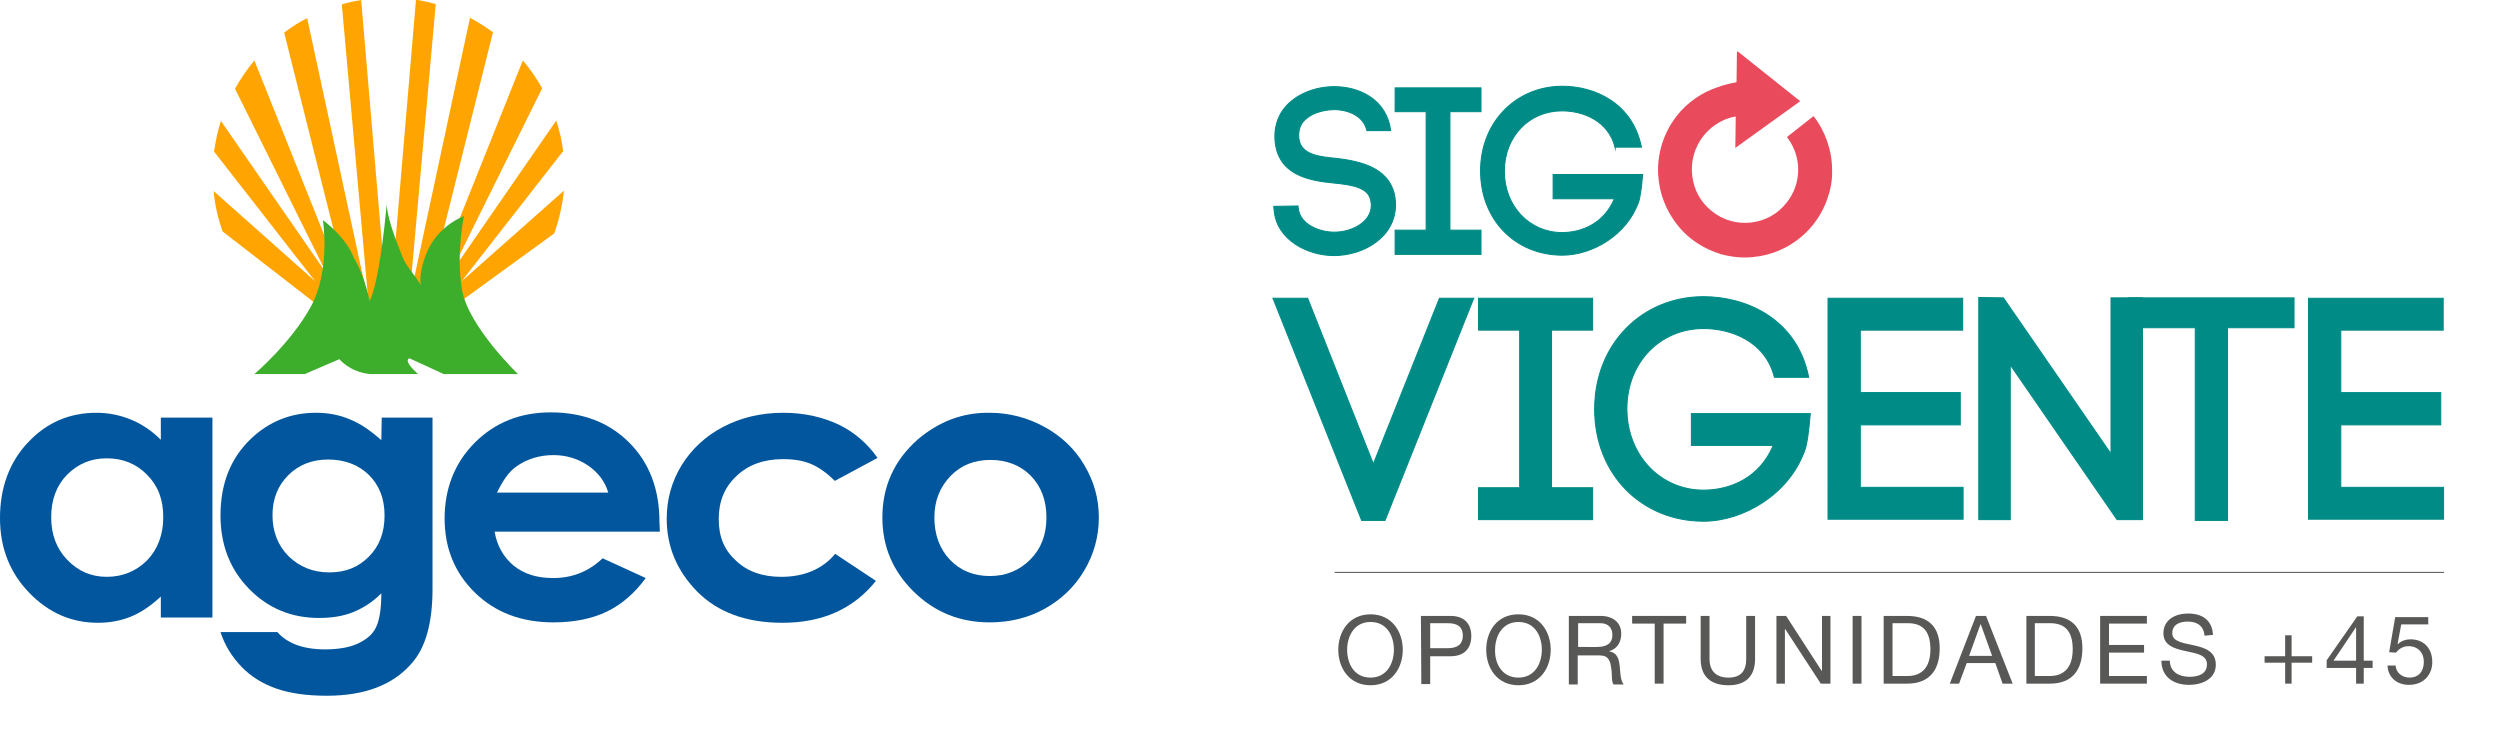 <svg xmlns="http://www.w3.org/2000/svg" xmlns:xlink="http://www.w3.org/1999/xlink" id="Layer_1" x="0px" y="0px" viewBox="0 0 620.2 184.9" style="enable-background:new 0 0 620.2 184.9;" xml:space="preserve"><style type="text/css">	.st0{fill:#01569E;}	.st1{fill:#FFA400;}	.st2{fill:#3DAE2B;}	.st3{clip-path:url(#SVGID_2_);}	.st4{fill:#008B86;stroke:#008B86;stroke-width:0.26;stroke-miterlimit:10;}	.st5{fill:#E94B5C;}	.st6{fill:#585856;}	.st7{fill:none;stroke:#585856;stroke-width:0.26;stroke-miterlimit:10;}</style><g>	<path class="st0" d="M39.9,103.6h12.8v49.6H39.9V148c-2.5,2.3-5,4-7.5,5c-2.5,1-5.2,1.5-8.1,1.5c-6.6,0-12.3-2.5-17.1-7.5   c-4.8-5-7.2-11.1-7.2-18.5s2.3-13.9,7-18.8c4.6-4.9,10.3-7.3,16.9-7.3c3.1,0,5.9,0.6,8.6,1.7c2.7,1.1,5.2,2.8,7.4,5L39.9,103.6   L39.9,103.6z M26.5,113.7c-4,0-7.2,1.4-9.9,4.1c-2.6,2.7-3.9,6.2-3.9,10.5c0,4.3,1.3,7.8,4,10.6c2.7,2.8,5.9,4.2,9.8,4.2   s7.3-1.4,10-4.1c2.6-2.7,4-6.3,4-10.7c0-4.4-1.3-7.8-4-10.5C33.9,115.1,30.5,113.7,26.5,113.7"></path>	<path class="st0" d="M94.7,103.6h12.6v42.5c0,8.4-1.7,14.6-5.2,18.5c-4.6,5.3-11.6,8-21,8c-5,0-9.2-0.6-12.6-1.8   c-3.4-1.2-6.3-3-8.6-5.4s-4.1-5.2-5.2-8.6h14.1c1.2,1.4,2.9,2.5,4.8,3.2s4.3,1.1,7,1.1c3.4,0,6.2-0.5,8.3-1.5c2.1-1,3.6-2.3,4.4-4   s1.3-4.4,1.3-8.4c-2.2,2.2-4.6,3.7-7.1,4.7c-2.5,1-5.3,1.4-8.4,1.4c-6.8,0-12.6-2.4-17.3-7.2c-4.7-4.8-7.1-10.9-7.1-18.2   c0-7.9,2.5-14.2,7.5-19c4.5-4.3,9.9-6.5,16.2-6.5c2.9,0,5.7,0.5,8.3,1.6c2.6,1,5.2,2.8,7.9,5.2L94.7,103.6L94.7,103.6z M81.4,114   c-4,0-7.3,1.3-9.9,3.9c-2.6,2.6-3.9,5.9-3.9,9.9c0,4,1.3,7.5,4,10.2c2.7,2.6,6,4,10.1,4s7.2-1.3,9.8-3.9c2.6-2.6,3.9-6,3.9-10.2   c0-4.2-1.3-7.5-3.9-10.1C88.9,115.3,85.5,114,81.4,114"></path>	<path class="st0" d="M163.7,131.9h-41c0.6,3.5,2.2,6.3,4.7,8.4c2.6,2.1,5.8,3.1,9.8,3.1c4.8,0,8.8-1.6,12.3-4.9l10.7,4.9   c-2.7,3.7-5.9,6.5-9.6,8.3c-3.7,1.8-8.2,2.7-13.3,2.7c-8,0-14.5-2.5-19.5-7.4c-5-4.9-7.5-11-7.5-18.4c0-7.4,2.5-13.8,7.5-18.8   c5-5,11.3-7.5,18.8-7.5c8,0,14.5,2.5,19.5,7.5c5,5,7.5,11.6,7.5,19.7L163.7,131.9L163.7,131.9z M150.9,122.2c-0.8-2.7-2.5-5-5-6.7   c-2.5-1.7-5.4-2.6-8.6-2.6c-3.5,0-6.7,1-9.3,2.9c-1.7,1.2-3.2,3.3-4.7,6.4H150.9L150.9,122.2z"></path>	<path class="st0" d="M217.7,113.6l-10.6,5.7c-2-2-4-3.4-5.9-4.2c-1.9-0.8-4.2-1.2-6.9-1.2c-4.8,0-8.7,1.4-11.6,4.2   c-3,2.8-4.4,6.3-4.4,10.7s1.4,7.7,4.3,10.3c2.8,2.7,6.6,4,11.2,4c5.7,0,10.2-1.9,13.4-5.7l10.1,6.7c-5.5,6.9-13.2,10.4-23.2,10.4   c-9,0-16-2.6-21.1-7.7c-5.1-5.2-7.6-11.2-7.6-18.1c0-4.8,1.2-9.2,3.7-13.3c2.5-4,5.9-7.2,10.3-9.5c4.4-2.3,9.4-3.5,14.9-3.5   c5.1,0,9.6,1,13.7,2.9C211.9,107.2,215.2,110,217.7,113.6"></path>	<path class="st0" d="M245.5,102.4c4.8,0,9.4,1.2,13.6,3.5c4.2,2.3,7.6,5.5,9.9,9.5c2.4,4,3.6,8.3,3.6,13c0,4.6-1.2,9.1-3.6,13.1   c-2.4,4.1-5.7,7.2-9.8,9.5c-4.1,2.3-8.7,3.4-13.7,3.4c-7.3,0-13.6-2.5-18.8-7.6c-5.2-5.1-7.8-11.2-7.8-18.4   c0-7.7,2.9-14.2,8.8-19.4C232.9,104.6,238.8,102.3,245.5,102.4 M245.7,114.1c-4,0-7.3,1.3-9.9,4c-2.6,2.7-4,6.1-4,10.3   s1.3,7.8,3.9,10.5c2.6,2.7,5.9,4,9.9,4s7.3-1.4,10-4.1c2.7-2.7,4-6.2,4-10.4c0-4.3-1.3-7.7-3.9-10.4   C253.1,115.4,249.7,114.1,245.7,114.1"></path>	<path class="st1" d="M137.5,57.9c1.2-3.4,2-6.9,2.4-10.6l-25.4,22.5l25.2-32.3c-0.3-2.6-0.9-5.1-1.7-7.6l-26.4,38.2l22.9-46.2   c-1.4-2.5-3-4.8-4.8-6.9L105.3,76l17-68c-1.8-1.3-3.7-2.5-5.7-3.6l-15.1,70.4l6.6-73.8c-1.6-0.4-3.2-0.8-4.9-1.1l-6.8,80.1l0-0.2   v0.2L89.6,0c-1.7,0.3-3.3,0.6-4.8,1.1l6.6,73.8L76.2,4.5c-2,1-3.9,2.2-5.7,3.6l17,67.9l-24.4-61c-1.8,2.2-3.4,4.5-4.8,7L81.1,68   L54.8,30c-0.8,2.4-1.3,5-1.7,7.6l25.1,32.2L53,47.4c0.3,3.5,1.1,6.8,2.2,10l30.2,23.4l-8.6,1.4c5.9,3,12.6,4.7,19.7,4.7   s13.9-1.7,19.9-4.8l-9.6-1.9L137.5,57.9L137.5,57.9z"></path>	<path class="st2" d="M103.7,92.8c-4-3.6-2.1-3.9-2.1-3.9l8.5,3.9h18.4c0,0-12.4-11.9-13.9-21c-1.5-9.1,0.5-18.2,0.5-18.2   s-6.4,2.3-9.2,9c-1.2,2.9-1.9,5.9-1.5,8.1l0,0c-1.4-2.3-3.7-4.9-4.3-6.4C95,52.1,96,49.8,96,49.8s-1.5,19-4.3,24.9   c-2.5,5.2,0,0,0,0C90.3,67.8,87.8,64,87.8,64c-2-5.3-7.7-9.4-7.7-9.4s2,12.4-3,21.5c-5,9.1-14,16.7-14,16.7h12.5l8.6-3.7   c0,0,2.4,3.1,7.5,3.7C91.8,92.8,103.7,92.8,103.7,92.8z"></path></g><g>	<defs>		<rect id="SVGID_1_" x="315.1" y="12.8" width="291.5" height="157.2"></rect>	</defs>	<clipPath id="SVGID_2_">		<use xlink:href="#SVGID_1_" style="overflow:visible;"></use>	</clipPath>	<g class="st3">		<path class="st4" d="M339.1,32.4c-0.8-3.7-4.8-5.3-8.4-5.2c-2.8,0.1-5.8,1-7.5,3.1c-0.8,1-1.1,2.4-1,3.8c0.3,4.3,5,4.8,9.4,5.2    c5.7,0.7,12.7,2.2,14.3,8.8c0.2,0.9,0.3,1.9,0.3,2.7c0,8-7.9,12.6-15.3,12.6c-6.4,0-14.1-3.8-14.8-11.1l-0.1-1.1l6-0.1l0.1,0.9    v-0.2c0.4,3.8,5.1,5.8,8.9,5.8c4.4,0,9.2-2.5,9.2-6.7c0-0.4-0.1-0.9-0.2-1.4c-0.7-3.1-5-3.7-9.1-4.1c-6.4-0.6-14-2.1-14.6-10.7    v0.1c-0.2-2.8,0.5-5.6,2.2-7.8c2.8-3.6,7.7-5.5,12.5-5.5c6.4,0,13,3.3,14,10.9L339.1,32.4L339.1,32.4z"></path>		<path class="st4" d="M367.4,27.7h-7.7v29.4h7.7v6h-21.3v-6h7.7V27.7h-7.7v-5.9h21.3V27.7z"></path>		<path class="st4" d="M400.7,36.6c-1.7-6.7-8-9.1-13.2-9.1c-8.1,0-14.3,6.3-14.3,15s6.3,15.2,14.3,15.2c5.1,0,10.5-2.4,13-8.4    h-15.2v-6h22.2c-0.3,3.5-0.6,5.8-1.1,7.1v-0.1c-2.8,7.9-11.3,13-18.8,13c-11.6,0-20.3-8.7-20.3-20.9c0-12.2,8.9-21,20.3-21    c7.9,0,17.4,4.1,19.6,15.1H400.7z"></path>		<path class="st4" d="M357.1,74h8.5l-22,55.1h-5.8l-22-55.1h8.6l16.3,41.1L357.1,74z"></path>		<path class="st4" d="M395.1,81.9h-10.2V121h10.2v7.9h-28.3V121h10.2V81.9h-10.2V74h28.3V81.9z"></path>		<path class="st4" d="M440.2,93.6c-2.2-8.9-10.7-12.1-17.6-12.1c-10.7,0-19,8.4-19,19.9c0,11.5,8.3,20.2,19,20.2    c6.7,0,14-3.1,17.3-11.1h-20.3v-7.9h29.5c-0.4,4.6-0.8,7.7-1.5,9.5V112c-3.8,10.5-15,17.3-25,17.3c-15.3,0-27-11.6-27-27.8    c0-16.2,11.8-27.9,27-27.9c10.5,0,23.2,5.4,26.1,20L440.2,93.6L440.2,93.6z"></path>		<path class="st4" d="M461.5,120.9H487v7.9h-33.5V74h33.4v7.9h-25.4v15.5h24.8v8h-24.8V120.9z"></path>		<path class="st4" d="M490.9,128.9V73.8l6.1,0.1l26.7,38.7V73.9h7.8v55h-6.3l-26.5-38.4v38.4H490.9L490.9,128.9z"></path>		<path class="st4" d="M544.6,129.1V81.3H528v-7.4h41.1v7.4h-16.5v47.8H544.6z"></path>		<path class="st4" d="M580.7,120.9h25.5v7.9h-33.5V74h33.4v7.9h-25.4v15.5h24.8v8h-24.8V120.9z"></path>		<path class="st5" d="M426.2,21.6c-4,1.3-7.6,3.8-10.2,7.1c-1.8,2.3-3.1,4.9-3.9,7.7c-0.7,2.7-1,5.5-0.6,8.3    c0.3,2.8,1.2,5.5,2.5,7.9c1.4,2.5,3.2,4.8,5.5,6.6c2.3,1.8,4.9,3.1,7.6,3.9c2.7,0.7,5.5,1,8.3,0.6c2.8-0.3,5.5-1.2,7.9-2.5    c2.5-1.4,4.7-3.2,6.6-5.6c1.5-1.9,2.7-4.1,3.5-6.5c0.8-2.3,1.2-4.6,1.1-7c0-2.4-0.4-4.7-1.2-7c-0.8-2.3-1.9-4.4-3.4-6.3l-6.6,5.2    c1.8,2.3,2.8,5.2,2.8,8.1c0,2.9-1,5.9-2.9,8.2c-2.2,2.8-5.3,4.5-8.8,4.9c-3.5,0.4-7-0.6-9.7-2.8c-2.8-2.2-4.5-5.3-4.9-8.9    c-0.4-3.5,0.6-7,2.8-9.8c1.6-2,3.8-3.6,6.3-4.4c0.6-0.2,1.1-0.3,1.7-0.4l-0.1,7.8l16.1-11.6l-15.7-12.5l-0.1,7.8    C429.1,20.7,427.6,21.1,426.2,21.6L426.2,21.6z"></path>		<path class="st6" d="M340,152.4c5.3,0,8,4.3,8,8.8s-2.7,8.8-8,8.8c-5.3,0-8-4.3-8-8.8S334.7,152.4,340,152.4z M340,168.1    c4.1,0,5.8-3.6,5.8-6.9c0-3.4-1.7-6.9-5.8-6.9c-4.1,0-5.8,3.6-5.8,6.9C334.2,164.6,335.9,168.1,340,168.1z"></path>		<path class="st6" d="M352.5,152.8h7.4c3.3,0,5.1,1.9,5.1,5c0,3.1-1.8,5-5.1,5h-5.1v6.9h-2.2L352.5,152.8L352.5,152.8z     M354.8,160.8h4.4c2.5,0,3.7-1.1,3.7-3.1c0-2-1.1-3.1-3.7-3.1h-4.4V160.8z"></path>		<path class="st6" d="M376.7,152.4c5.3,0,8,4.3,8,8.8s-2.7,8.8-8,8.8c-5.3,0-8-4.3-8-8.8S371.3,152.4,376.7,152.4z M376.7,168.1    c4.1,0,5.8-3.6,5.8-6.9c0-3.4-1.7-6.9-5.8-6.9c-4.1,0-5.8,3.6-5.8,6.9C370.8,164.6,372.6,168.1,376.7,168.1z"></path>		<path class="st6" d="M389.2,152.8h7.9c3.1,0,5.1,1.7,5.1,4.4c0,2-0.9,3.7-2.9,4.3v0.1c1.9,0.4,2.3,1.8,2.5,3.5    c0.2,1.6,0.1,3.5,1,4.7h-2.5c-0.6-0.7-0.3-2.5-0.6-4.1c-0.2-1.6-0.6-3.1-2.8-3.1h-5.5v7.2h-2.2V152.8L389.2,152.8z M396.1,160.5    c2.1,0,3.9-0.6,3.9-3c0-1.6-0.9-2.9-3-2.9h-5.5v5.9H396.1z"></path>		<path class="st6" d="M410.5,154.7h-5.6v-1.9h13.4v1.9h-5.6v14.9h-2.2L410.5,154.7L410.5,154.7z"></path>		<path class="st6" d="M435.4,163.5c0,4.3-2.4,6.5-6.6,6.5c-4.2,0-6.9-2-6.9-6.5v-10.7h2.2v10.7c0,3,1.7,4.6,4.7,4.6    c3,0,4.4-1.6,4.4-4.6v-10.7h2.2V163.5z"></path>		<path class="st6" d="M440.7,152.8h2.4l8.8,13.6h0.1v-13.6h2.1v16.8h-2.4l-8.8-13.5h-0.1v13.5h-2.1V152.8z"></path>		<path class="st6" d="M459.6,152.8h2.2v16.8h-2.2V152.8z"></path>		<path class="st6" d="M467.3,152.8h5.8c5.2,0,8.1,2.6,8.1,8s-2.5,8.8-8.1,8.8h-5.8V152.8L467.3,152.8z M469.6,167.7h3.7    c1.5,0,5.6-0.4,5.6-6.6c0-4-1.5-6.5-5.6-6.5h-3.8V167.7L469.6,167.7z"></path>		<path class="st6" d="M490.2,152.8h2.5l6.6,16.8h-2.5l-1.8-5.1h-7.1l-1.9,5.1h-2.3L490.2,152.8L490.2,152.8z M488.5,162.7h5.7    l-2.8-7.8h-0.1L488.5,162.7z"></path>		<path class="st6" d="M502.7,152.8h5.8c5.2,0,8.1,2.6,8.1,8s-2.5,8.8-8.1,8.8h-5.8V152.8L502.7,152.8z M504.9,167.7h3.7    c1.5,0,5.6-0.4,5.6-6.6c0-4-1.5-6.5-5.6-6.5h-3.8V167.7L504.9,167.7z"></path>		<path class="st6" d="M521,152.8h11.6v1.9h-9.4v5.3h8.7v1.9h-8.7v5.8h9.4v1.9H521V152.8z"></path>		<path class="st6" d="M546.9,157.7c-0.2-2.4-1.8-3.5-4.2-3.5c-1.9,0-3.8,0.7-3.8,2.9c0,2.1,2.7,2.4,5.4,3c2.7,0.6,5.4,1.5,5.4,4.8    c0,3.6-3.5,5-6.6,5c-3.8,0-6.9-1.9-6.9-6h2.1c0,2.8,2.3,4,4.9,4c2,0,4.3-0.6,4.3-3.1c0-2.4-2.7-2.7-5.4-3.3    c-2.7-0.6-5.4-1.4-5.4-4.4c0-3.4,3-4.9,6.1-4.9c3.5,0,6,1.6,6.2,5.3L546.9,157.7L546.9,157.7z"></path>		<path class="st6" d="M568.5,162.8h5.1v1.6h-5.1v5.2h-1.6v-5.2h-5.1v-1.6h5.1v-5.2h1.6V162.8z"></path>		<path class="st6" d="M586.4,163.9h2.2v1.8h-2.2v3.9h-1.9v-3.9h-7.3v-1.9l7.6-10.9h1.6V163.9z M584.5,163.9v-8.2h-0.1l-5.5,8.2    H584.5z"></path>		<path class="st6" d="M602.4,154.9h-6.7l-0.9,4.8l0.1,0.1c0.7-0.8,2-1.2,3.1-1.2c3,0,5.4,1.9,5.4,5.7c0,2.8-1.9,5.6-5.8,5.6    c-2.9,0-5.2-1.8-5.3-4.8h2c0.1,1.7,1.5,3,3.5,3c2,0,3.5-1.3,3.5-4c0-2.2-1.5-3.8-3.8-3.8c-1.3,0-2.3,0.6-3.1,1.6l-1.7-0.1l1.5-8.7    h8.2L602.4,154.9L602.4,154.9L602.4,154.9z"></path>		<path class="st7" d="M331.1,142h275.2"></path>	</g></g></svg>